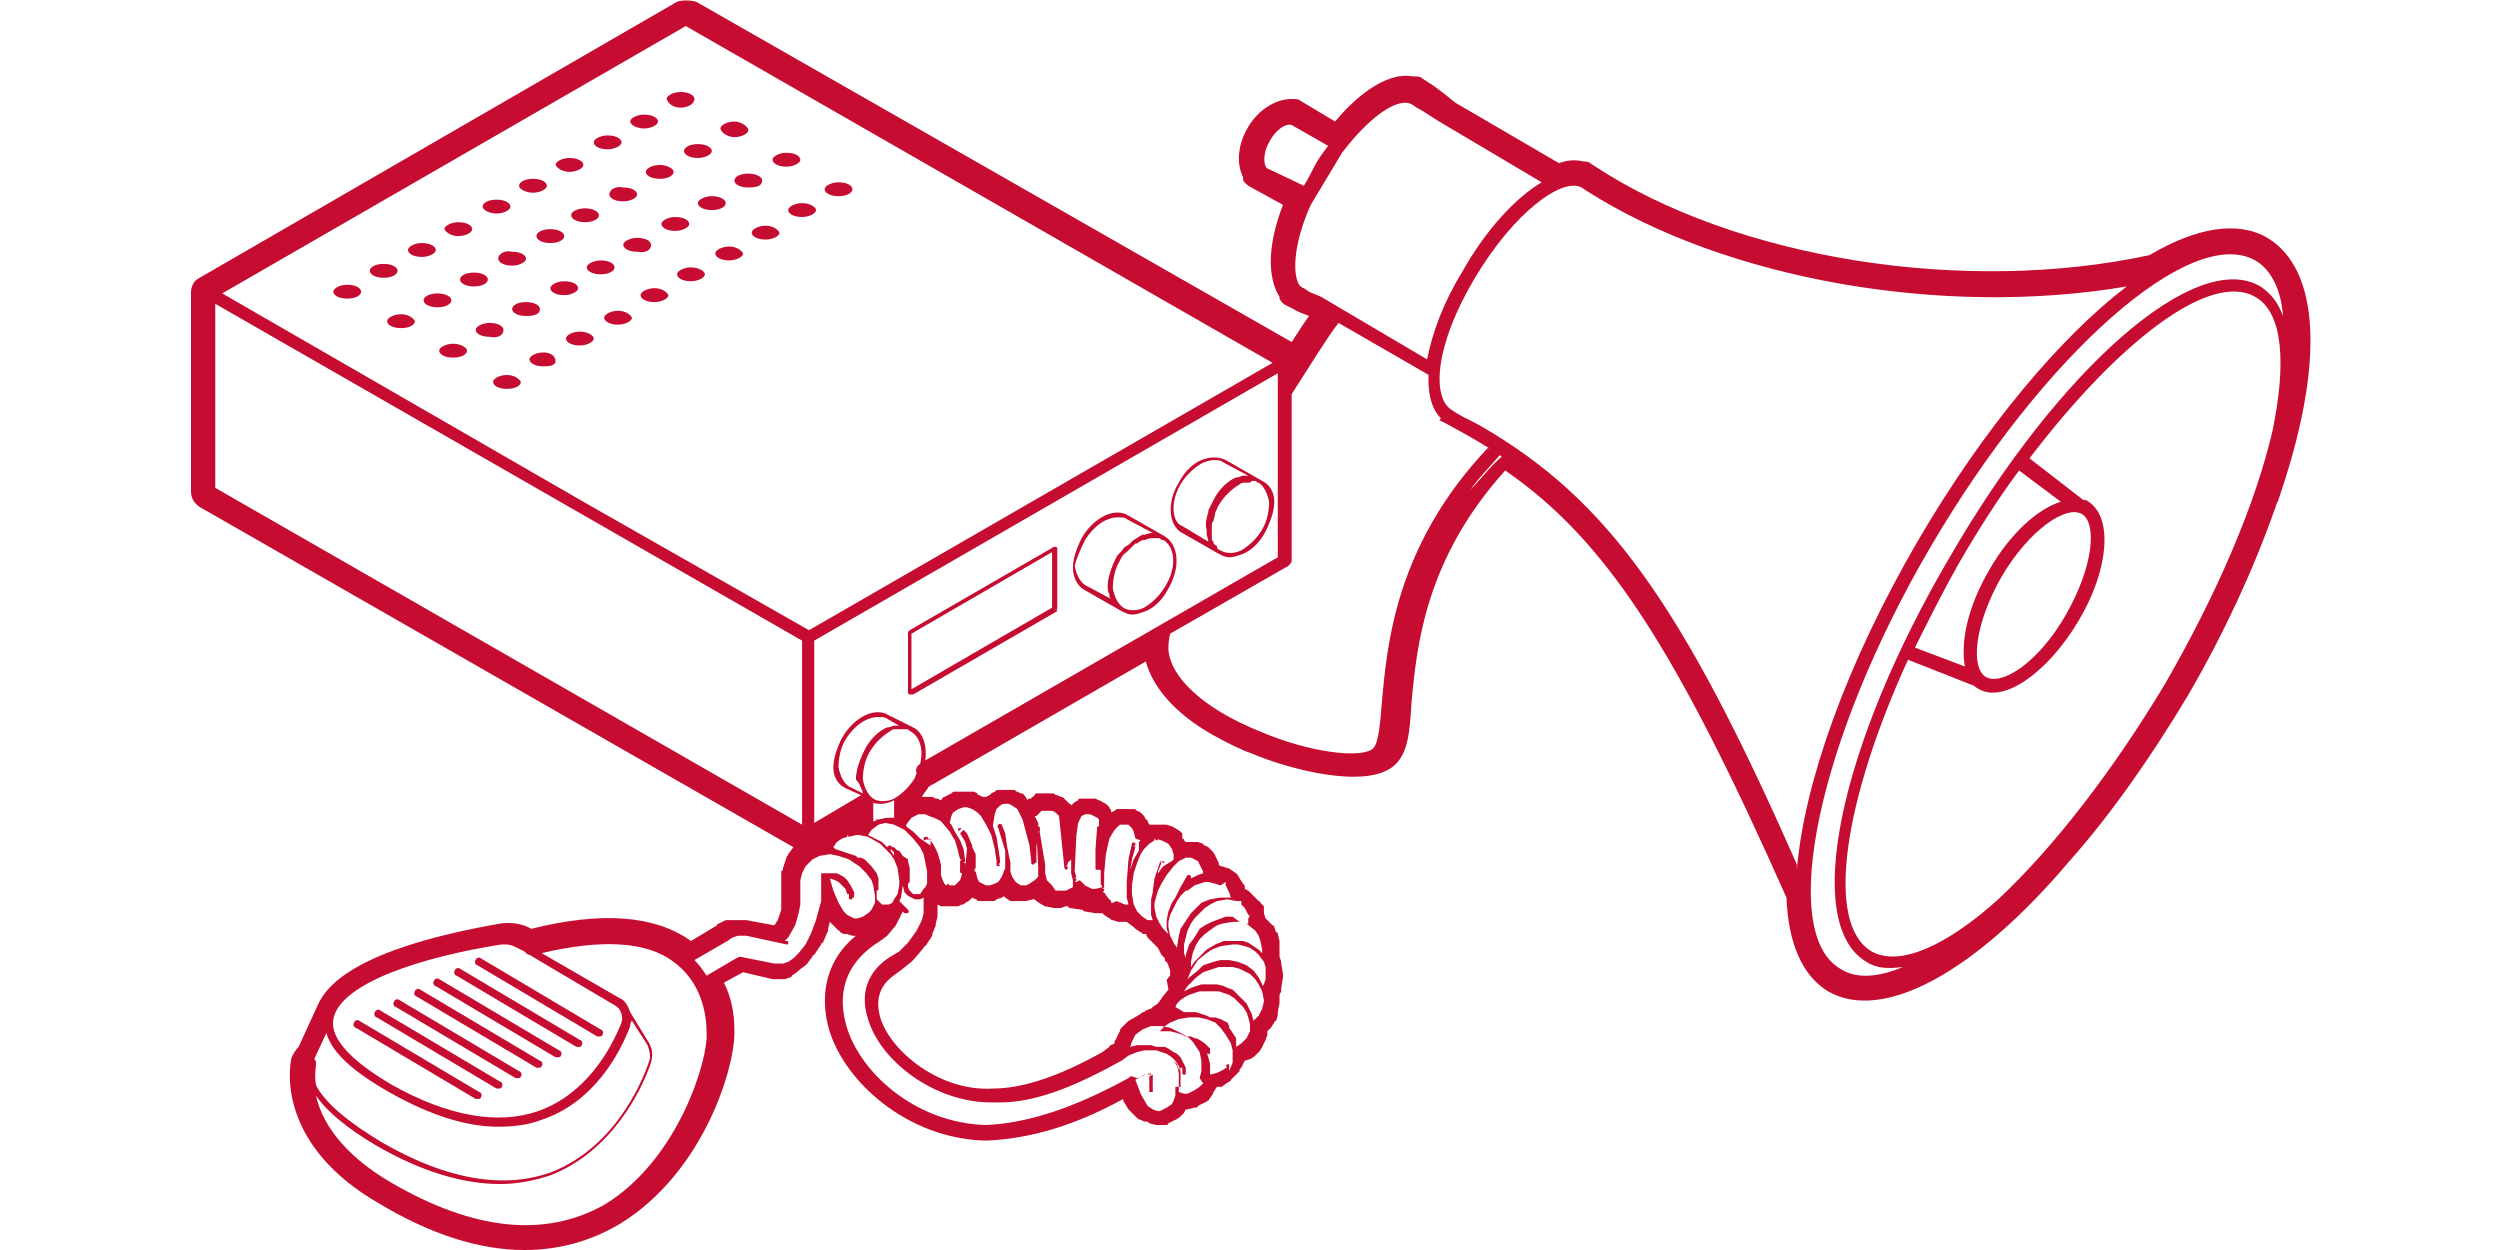 <?xml version="1.0" encoding="utf-8"?>
<!-- Generator: Adobe Illustrator 26.4.1, SVG Export Plug-In . SVG Version: 6.00 Build 0)  -->
<svg version="1.1" id="Layer_1" xmlns="http://www.w3.org/2000/svg" xmlns:xlink="http://www.w3.org/1999/xlink" x="0px" y="0px"
	 viewBox="0 0 144 72" style="enable-background:new 0 0 144 72;" xml:space="preserve">
<style type="text/css">
	.st0{fill:#C60C30;}
</style>
<g>
	<path class="st0" d="M26.1,19.8c-0.4,0-0.8,0.2-0.8,0.4s0.3,0.4,0.8,0.4s0.8-0.2,0.8-0.4S26.5,19.8,26.1,19.8z"/>
	<path class="st0" d="M43.9,10.4c0-0.2-0.3-0.4-0.8-0.4s-0.8,0.2-0.8,0.4s0.3,0.4,0.8,0.4S43.9,10.7,43.9,10.4z"/>
	<path class="st0" d="M41.8,11.7c0-0.2-0.3-0.4-0.8-0.4c-0.4,0-0.8,0.2-0.8,0.4c0,0.2,0.3,0.4,0.8,0.4
		C41.5,12.1,41.8,11.9,41.8,11.7z"/>
	<path class="st0" d="M39.7,12.9c0-0.2-0.3-0.4-0.8-0.4c-0.4,0-0.8,0.2-0.8,0.4s0.3,0.4,0.8,0.4C39.3,13.3,39.7,13.1,39.7,12.9z"/>
	<path class="st0" d="M37.5,14.1c0-0.2-0.3-0.4-0.8-0.4c-0.4,0-0.8,0.2-0.8,0.4c0,0.2,0.3,0.4,0.8,0.4
		C37.2,14.6,37.5,14.4,37.5,14.1z"/>
	<path class="st0" d="M35.4,15.4c0-0.2-0.3-0.4-0.8-0.4c-0.4,0-0.8,0.2-0.8,0.4s0.3,0.4,0.8,0.4C35.1,15.8,35.4,15.6,35.4,15.4z"/>
	<path class="st0" d="M33.3,16.6c0-0.2-0.3-0.4-0.8-0.4c-0.4,0-0.8,0.2-0.8,0.4c0,0.2,0.3,0.4,0.8,0.4C32.9,17,33.3,16.8,33.3,16.6z
		"/>
	<path class="st0" d="M31.1,17.8c0-0.2-0.3-0.4-0.8-0.4s-0.8,0.2-0.8,0.4s0.3,0.4,0.8,0.4S31.1,18.1,31.1,17.8z"/>
	<path class="st0" d="M29,19c0-0.2-0.3-0.4-0.8-0.4c-0.4,0-0.8,0.2-0.8,0.4c0,0.2,0.3,0.4,0.8,0.4C28.7,19.5,29,19.3,29,19z"/>
	<path class="st0" d="M46.1,9.2c0-0.2-0.3-0.4-0.8-0.4c-0.4,0-0.8,0.2-0.8,0.4c0,0.2,0.3,0.4,0.8,0.4C45.7,9.6,46.1,9.4,46.1,9.2z"
		/>
	<path class="st0" d="M23.1,18.1c-0.4,0-0.8,0.2-0.8,0.4c0,0.2,0.3,0.4,0.8,0.4s0.8-0.2,0.8-0.4C23.8,18.3,23.5,18.1,23.1,18.1z"/>
	<path class="st0" d="M39.4,8.7c0,0.2,0.3,0.4,0.8,0.4c0.4,0,0.8-0.2,0.8-0.4c0-0.2-0.3-0.4-0.8-0.4C39.7,8.3,39.4,8.5,39.4,8.7z"/>
	<path class="st0" d="M37.2,9.9c0,0.2,0.3,0.4,0.8,0.4s0.8-0.2,0.8-0.4S38.4,9.5,38,9.5S37.2,9.7,37.2,9.9z"/>
	<path class="st0" d="M35.1,11.2c0,0.2,0.3,0.4,0.8,0.4c0.4,0,0.8-0.2,0.8-0.4c0-0.2-0.3-0.4-0.8-0.4C35.5,10.7,35.1,10.9,35.1,11.2
		z"/>
	<ellipse class="st0" cx="33.7" cy="12.4" rx="0.8" ry="0.4"/>
	<path class="st0" d="M30.9,13.6c0,0.2,0.3,0.4,0.8,0.4s0.8-0.2,0.8-0.4c0-0.2-0.3-0.4-0.8-0.4S30.9,13.4,30.9,13.6z"/>
	<path class="st0" d="M28.7,14.9c0,0.2,0.3,0.4,0.8,0.4c0.4,0,0.8-0.2,0.8-0.4s-0.3-0.4-0.8-0.4C29.1,14.4,28.7,14.6,28.7,14.9z"/>
	<path class="st0" d="M28.1,16.1c0-0.2-0.3-0.4-0.8-0.4s-0.8,0.2-0.8,0.4c0,0.2,0.3,0.4,0.8,0.4S28.1,16.3,28.1,16.1z"/>
	<ellipse class="st0" cx="25.2" cy="17.3" rx="0.8" ry="0.4"/>
	<path class="st0" d="M42.3,7.9c0.4,0,0.8-0.2,0.8-0.4S42.7,7,42.3,7c-0.4,0-0.8,0.2-0.8,0.4S41.9,7.9,42.3,7.9z"/>
	<path class="st0" d="M29.2,21.6c-0.4,0-0.8,0.2-0.8,0.4c0,0.2,0.3,0.4,0.8,0.4s0.8-0.2,0.8-0.4C29.9,21.8,29.6,21.6,29.2,21.6z"/>
	<path class="st0" d="M46.2,11.7c-0.4,0-0.8,0.2-0.8,0.4c0,0.2,0.3,0.4,0.8,0.4c0.4,0,0.8-0.2,0.8-0.4C47,11.9,46.6,11.7,46.2,11.7z
		"/>
	<path class="st0" d="M44.1,13c-0.4,0-0.8,0.2-0.8,0.4c0,0.2,0.3,0.4,0.8,0.4c0.4,0,0.8-0.2,0.8-0.4C44.8,13.2,44.5,13,44.1,13z"/>
	<path class="st0" d="M42,14.2c-0.4,0-0.8,0.2-0.8,0.4c0,0.2,0.3,0.4,0.8,0.4c0.4,0,0.8-0.2,0.8-0.4C42.7,14.4,42.4,14.2,42,14.2z"
		/>
	<path class="st0" d="M39.8,15.4c-0.4,0-0.8,0.2-0.8,0.4c0,0.2,0.3,0.4,0.8,0.4c0.4,0,0.8-0.2,0.8-0.4
		C40.6,15.6,40.2,15.4,39.8,15.4z"/>
	<path class="st0" d="M37.7,16.6c-0.4,0-0.8,0.2-0.8,0.4c0,0.2,0.3,0.4,0.8,0.4c0.4,0,0.8-0.2,0.8-0.4
		C38.4,16.8,38.1,16.6,37.7,16.6z"/>
	<path class="st0" d="M35.6,17.9c-0.4,0-0.8,0.2-0.8,0.4c0,0.2,0.3,0.4,0.8,0.4c0.4,0,0.8-0.2,0.8-0.4C36.3,18.1,36,17.9,35.6,17.9z
		"/>
	<path class="st0" d="M33.4,19.1c-0.4,0-0.8,0.2-0.8,0.4c0,0.2,0.3,0.4,0.8,0.4c0.4,0,0.8-0.2,0.8-0.4
		C34.2,19.3,33.8,19.1,33.4,19.1z"/>
	<path class="st0" d="M31.3,20.3c-0.4,0-0.8,0.2-0.8,0.4c0,0.2,0.3,0.4,0.8,0.4S32,21,32,20.8C32,20.5,31.7,20.3,31.3,20.3z"/>
	<path class="st0" d="M48.3,10.5c-0.4,0-0.8,0.2-0.8,0.4c0,0.2,0.3,0.4,0.8,0.4s0.8-0.2,0.8-0.4C49.1,10.7,48.8,10.5,48.3,10.5z"/>
	<path class="st0" d="M20,16.4c-0.4,0-0.8,0.2-0.8,0.4c0,0.2,0.3,0.4,0.8,0.4s0.8-0.2,0.8-0.4C20.8,16.6,20.5,16.4,20,16.4z"/>
	<path class="st0" d="M37.1,7.4c0.4,0,0.8-0.2,0.8-0.4c0-0.2-0.3-0.4-0.8-0.4c-0.4,0-0.8,0.2-0.8,0.4C36.3,7.2,36.7,7.4,37.1,7.4z"
		/>
	<path class="st0" d="M35,8.6c0.4,0,0.8-0.2,0.8-0.4c0-0.2-0.3-0.4-0.8-0.4c-0.4,0-0.8,0.2-0.8,0.4C34.2,8.4,34.5,8.6,35,8.6z"/>
	<path class="st0" d="M32.8,9.9c0.4,0,0.8-0.2,0.8-0.4c0-0.2-0.3-0.4-0.8-0.4c-0.4,0-0.8,0.2-0.8,0.4C32.1,9.7,32.4,9.9,32.8,9.9z"
		/>
	<path class="st0" d="M30.7,11.1c0.4,0,0.8-0.2,0.8-0.4c0-0.2-0.3-0.4-0.8-0.4s-0.8,0.2-0.8,0.4C29.9,10.9,30.3,11.1,30.7,11.1z"/>
	<path class="st0" d="M28.6,12.3c0.4,0,0.8-0.2,0.8-0.4c0-0.2-0.3-0.4-0.8-0.4s-0.8,0.2-0.8,0.4C27.8,12.1,28.2,12.3,28.6,12.3z"/>
	<path class="st0" d="M26.4,13.6c0.4,0,0.8-0.2,0.8-0.4c0-0.2-0.3-0.4-0.8-0.4c-0.4,0-0.8,0.2-0.8,0.4C25.7,13.4,26,13.6,26.4,13.6z
		"/>
	<path class="st0" d="M25.1,14.4c0-0.2-0.3-0.4-0.8-0.4c-0.4,0-0.8,0.2-0.8,0.4c0,0.2,0.3,0.4,0.8,0.4
		C24.7,14.8,25.1,14.6,25.1,14.4z"/>
	<path class="st0" d="M22.9,15.6c0-0.2-0.3-0.4-0.8-0.4s-0.8,0.2-0.8,0.4c0,0.2,0.3,0.4,0.8,0.4S22.9,15.8,22.9,15.6z"/>
	<path class="st0" d="M39.2,6.2C39.6,6.2,40,6,40,5.7c0-0.2-0.3-0.4-0.8-0.4c-0.4,0-0.8,0.2-0.8,0.4C38.5,6,38.8,6.2,39.2,6.2z"/>
	<path class="st0" d="M68.1,30.7l2.1,1.2c0,0,0,0,0,0c0,0,0,0,0,0l0,0c0,0,0,0,0,0c0.2,0.1,0.4,0.2,0.6,0.2c0.3,0,0.5-0.1,0.8-0.2
		c0.5-0.2,1-0.7,1.3-1.3c0.3-0.6,0.5-1.2,0.5-1.7c0-0.6-0.3-1-0.7-1.2c0,0,0,0,0,0l-2.1-1.2c-0.4-0.2-0.9-0.2-1.4,0
		c-0.5,0.2-1,0.7-1.3,1.3C67.2,28.9,67.3,30.3,68.1,30.7z M72.2,27.7c0,0,0.1,0,0.1,0c0,0,0.1,0,0.1,0.1c0,0,0.1,0,0.1,0
		c0.3,0.2,0.5,0.6,0.6,1.1c0,0.5-0.1,1.1-0.4,1.6s-0.7,0.9-1.2,1.2c-0.4,0.2-0.9,0.2-1.2,0c-0.1,0-0.2-0.1-0.2-0.2
		c0,0,0-0.1-0.1-0.1c0,0-0.1-0.1-0.1-0.1c0-0.1,0-0.1-0.1-0.2c0,0,0-0.1,0-0.1c0-0.1,0-0.2,0-0.3c0,0,0,0,0,0c0-0.1,0-0.2,0-0.4
		c0,0,0,0,0,0c0-0.1,0-0.2,0.1-0.3c0-0.1,0.1-0.3,0.1-0.5c0,0,0,0,0,0c0.1-0.1,0.1-0.3,0.2-0.4c0.3-0.5,0.7-0.9,1.2-1.2
		c0.1-0.1,0.2-0.1,0.3-0.1c0,0,0,0,0.1,0c0.1,0,0.2,0,0.2,0C72.1,27.7,72.1,27.7,72.2,27.7z M68,27.9c0.3-0.5,0.7-0.9,1.2-1.2
		c0.2-0.1,0.5-0.2,0.7-0.2c0.2,0,0.4,0,0.5,0.1l1.5,0.8c-0.1,0-0.1,0-0.2,0c0,0-0.1,0-0.1,0c-0.1,0-0.2,0.1-0.4,0.1
		c-0.5,0.2-1,0.7-1.3,1.3c-0.1,0.2-0.2,0.4-0.3,0.6c0,0,0,0.1,0,0.1c-0.1,0.3-0.2,0.7-0.1,1c0,0,0,0.1,0,0.1c0,0,0,0.1,0,0.1
		c0,0.2,0.1,0.3,0.1,0.5c0,0,0,0,0,0l-1.5-0.9C67.5,30.1,67.4,28.9,68,27.9z"/>
	<path class="st0" d="M62.5,34l2.1,1.2c0,0,0,0,0,0c0,0,0,0,0,0l0,0c0,0,0,0,0,0c0.2,0.1,0.4,0.2,0.6,0.2c0.3,0,0.5-0.1,0.8-0.2
		c0.5-0.2,1-0.7,1.3-1.3c0.7-1.2,0.6-2.5-0.2-3c0,0,0,0,0,0L65,29.7c-0.8-0.5-2,0.1-2.7,1.3c-0.3,0.6-0.5,1.2-0.5,1.7
		C61.8,33.3,62.1,33.8,62.5,34z M66.6,31c0,0,0.1,0,0.1,0c0.1,0,0.1,0,0.2,0.1c0,0,0.1,0,0.1,0c0.7,0.4,0.8,1.6,0.1,2.7
		c-0.3,0.5-0.7,0.9-1.2,1.2c-0.4,0.2-0.9,0.2-1.2,0c-0.3-0.2-0.5-0.6-0.6-1.1c0-0.5,0.1-1.1,0.4-1.6c0.1-0.2,0.2-0.4,0.4-0.5
		c0,0,0.1-0.1,0.1-0.1c0.1-0.1,0.3-0.3,0.4-0.4c0,0,0,0,0.1,0c0.1-0.1,0.3-0.2,0.4-0.2c0,0,0.1,0,0.1,0c0.1-0.1,0.3-0.1,0.4-0.1
		C66.5,31,66.5,31,66.6,31z M62.5,31.1c0.5-0.8,1.2-1.3,1.9-1.3c0.2,0,0.4,0,0.5,0.1l1.5,0.8c0,0,0,0-0.1,0c-0.1,0-0.3,0.1-0.4,0.1
		c0,0-0.1,0-0.1,0c-0.2,0.1-0.3,0.2-0.5,0.3c0,0,0,0-0.1,0.1c-0.1,0.1-0.2,0.2-0.4,0.3c0,0-0.1,0.1-0.1,0.1
		c-0.1,0.2-0.3,0.3-0.4,0.5c-0.3,0.6-0.5,1.2-0.5,1.7c0,0.1,0,0.3,0.1,0.4c0,0,0,0.1,0,0.1c0,0.1,0,0.1,0.1,0.2l-1.5-0.8
		c-0.3-0.2-0.5-0.6-0.6-1.1C62,32.2,62.2,31.7,62.5,31.1z"/>
	<path class="st0" d="M55.4,47.7L55.4,47.7c-0.1,0-0.1,0-0.2,0c0,0.1,0,0.1,0,0.2l0.1-0.1L55.4,47.7C55.5,47.7,55.5,47.7,55.4,47.7z
		"/>
	<path class="st0" d="M60.9,35.1v-3.5c0,0,0-0.1-0.1-0.1c0,0-0.1,0-0.1,0l-8.3,4.8c0,0-0.1,0.1-0.1,0.1v3.5c0,0,0,0.1,0.1,0.1
		c0,0,0,0,0.1,0s0,0,0.1,0l8.3-4.8C60.8,35.1,60.9,35.1,60.9,35.1z M60.6,35l-8.1,4.7v-3.2l8.1-4.7V35z"/>
	<path class="st0" d="M27.4,63.3c0,0,0.1,0,0.1,0c0.1,0,0.2,0,0.2-0.1c0.1-0.1,0-0.3-0.1-0.3l-6.9-4.1c-0.1-0.1-0.3,0-0.3,0.1
		c-0.1,0.1,0,0.3,0.1,0.3L27.4,63.3z"/>
	<path class="st0" d="M34.4,59.7c0,0,0.1,0,0.1,0c0.1,0,0.2,0,0.2-0.1c0.1-0.1,0-0.3-0.1-0.3l-6.9-4.1c-0.1-0.1-0.3,0-0.3,0.1
		c-0.1,0.1,0,0.3,0.1,0.3L34.4,59.7z"/>
	<path class="st0" d="M33.2,60.3c0,0,0.1,0,0.1,0c0.1,0,0.2,0,0.2-0.1c0.1-0.1,0-0.3-0.1-0.3l-6.9-4.1c-0.1-0.1-0.3,0-0.3,0.1
		c-0.1,0.1,0,0.3,0.1,0.3L33.2,60.3z"/>
	<path class="st0" d="M32,60.9c0,0,0.1,0,0.1,0c0.1,0,0.2,0,0.2-0.1c0.1-0.1,0-0.3-0.1-0.3l-6.9-4.1c-0.1-0.1-0.3,0-0.3,0.1
		c-0.1,0.1,0,0.3,0.1,0.3L32,60.9z"/>
	<path class="st0" d="M30.9,61.5c0,0,0.1,0,0.1,0c0.1,0,0.2,0,0.2-0.1c0.1-0.1,0-0.3-0.1-0.3L24.2,57c-0.1-0.1-0.3,0-0.3,0.1
		c-0.1,0.1,0,0.3,0.1,0.3L30.9,61.5z"/>
	<path class="st0" d="M29.7,62.1c0,0,0.1,0,0.1,0c0.1,0,0.2,0,0.2-0.1c0.1-0.1,0-0.3-0.1-0.3L23,57.6c-0.1-0.1-0.3,0-0.3,0.1
		c-0.1,0.1,0,0.3,0.1,0.3L29.7,62.1z"/>
	<path class="st0" d="M28.6,62.7c0,0,0.1,0,0.1,0c0.1,0,0.2,0,0.2-0.1c0.1-0.1,0-0.3-0.1-0.3l-6.9-4.1c-0.1-0.1-0.3,0-0.3,0.1
		c-0.1,0.1,0,0.3,0.1,0.3L28.6,62.7z"/>
	<path class="st0" d="M130.6,13.7c-1.7-1-4.1-0.6-6.8,1C113.1,17,100,14.9,91.9,9.6l-0.3-0.2c-0.1-0.1-0.3-0.1-0.4-0.1
		c-0.4-0.1-0.9-0.1-1.4,0.1l-6-3.5c-0.6-0.5-1.1-0.9-1.6-1.2l-0.3-0.2c-0.1-0.1-0.3-0.1-0.5-0.1c-1.7-0.3-3.5,1.4-4.5,2.6l-2-1.2
		c-0.1-0.1-0.3-0.1-0.5-0.1c-0.9,0-1.9,0.6-2.5,1.6c-0.6,1-0.7,2.1-0.3,2.9c0,0,0,0.1,0,0.1c0,0.2,0.2,0.3,0.3,0.4l2,1.1
		c-0.9,2.3-0.9,4.2-0.2,5.3c0,0,0,0.1,0,0.1c0.1,0.2,0.2,0.3,0.4,0.4l0.4,0.2c0.3,0.2,0.7,0.3,0.9,0.4c-0.3,0.4-0.6,0.9-1,1.5
		L40.1,0.1C39.7,0,39.3,0,39,0.1L11.5,16c-0.2,0.1-0.3,0.2-0.4,0.4c-0.1,0.2-0.1,0.4-0.1,0.5v11.4c0,0.4,0.2,0.7,0.5,0.9l34.2,19.6
		c0,0,0,0,0,0l-0.3,0.4c0,0.1-0.1,0.1-0.1,0.2L45.1,50c0,0.1,0,0.1-0.1,0.2L45,50.7c0,0,0,0.1,0,0.1c0,0,0,0,0,0v1.3l0,0.3L44.8,53
		l-0.2,0.3l-1.6-0.3l-0.3,0c0,0-0.1,0-0.1,0l-0.2,0c0,0-0.1,0-0.1,0L41.9,53c0,0-0.1,0-0.1,0l-0.4,0.2c0,0-0.1,0-0.1,0.1l-1.5,0.9
		c0,0,0,0,0,0c-2.1-1.5-5.2-1.7-9.2-0.7c-0.5-0.3-1.2-0.4-1.8-0.3c-3.4,0.6-9.3,1.9-10.5,4.7c0,0,0,0,0,0l-1.1,2.4
		c-0.2,0.2-0.3,0.4-0.4,0.6c-0.2,0.8-0.7,5.1,5,8.4c3,1.8,5.8,2.7,8.4,2.7c2,0,3.8-0.5,5.5-1.5c4.9-3,6.7-9.2,6.6-11.2
		c0-1-0.2-1.9-0.6-2.7l1.1-0.6l1.7,0.4c0,0,0.1,0,0.1,0l0.2,0c0,0,0.1,0,0.1,0l0.2,0c0,0,0.1,0,0.1,0l0.3-0.1c0,0,0.1,0,0.1-0.1
		l0.3-0.2c0,0,0.1-0.1,0.1-0.1l0.4-0.3c0,0,0.1-0.1,0.1-0.1l0.3-0.4c0,0,0-0.1,0.1-0.1l0.4-0.6c0,0,0-0.1,0.1-0.1l0.3-0.7
		c0,0,0-0.1,0-0.1l0.1-0.4c0,0,0,0,0,0l0.2,0.2c0,0,0.1,0.1,0.1,0.1l0.2,0.2c0,0,0.1,0,0.1,0.1l0.2,0.1c0,0,0.1,0,0.2,0l0.3,0.1
		c0,0,0.1,0,0.2,0c-1.6,1.3-2.1,3.2-1.6,5.2c0.8,3.1,4.5,6.5,9.1,6.6c2.4-0.1,5-0.8,7.9-2.4l0,0c0,0,0,0.1,0,0.1l0.3,0.5
		c0,0,0.1,0.1,0.1,0.1l0.4,0.4c0,0,0.1,0.1,0.2,0.1l0.2,0.1l0,0c0,0,0,0,0.1,0c0.1,0,0.1,0,0.2,0.1l0.4,0.1c0.1,0,0.1,0,0.2,0l0.3,0
		c0.1,0,0.2,0,0.2-0.1l0.4-0.2c0.1,0,0.1-0.1,0.2-0.1l0.2-0.2c0,0,0.1-0.1,0.1-0.1l0.1-0.2c0,0,0,0,0,0c0,0,0.1,0,0.1,0l0.4-0.1
		c0.1,0,0.2,0,0.2-0.1l0.4-0.2c0.1,0,0.1-0.1,0.2-0.1l0.2-0.3c0,0,0.1-0.1,0.1-0.2l0.2-0.3c0,0,0,0,0,0l0.2,0c0.1,0,0.1,0,0.2-0.1
		l0.3-0.2c0.1,0,0.1-0.1,0.1-0.1l0.3-0.3c0,0,0.1-0.1,0.1-0.1l0.1-0.1l0,0c0,0,0-0.1,0-0.1v0c0,0,0,0,0,0c0,0,0.1-0.1,0.1-0.1
		l0.2-0.4c0,0,0,0,0,0L72,61c0.1,0,0.1-0.1,0.2-0.1l0.4-0.4c0-0.1,0.1-0.1,0.1-0.2l0.2-0.4c0-0.1,0.1-0.2,0.1-0.3l0-0.2l0.1-0.1
		c0,0,0.1-0.1,0.1-0.1l0.2-0.3c0,0,0-0.1,0.1-0.1l0.1-0.3c0,0,0-0.1,0-0.2l0.1-0.5c0,0,0-0.1,0-0.1c0,0,0,0,0-0.1l0-0.3l0.1-0.2
		c0,0,0-0.1,0-0.1l0,0c0,0,0-0.1,0-0.1l0.1-0.6c0,0,0-0.1,0-0.1c0,0,0,0,0,0c0,0,0,0,0-0.1l-0.1-0.6c0,0,0-0.1,0-0.1l-0.1-0.3
		c0,0,0,0,0-0.1l0-0.2c0,0,0-0.1,0-0.1c0,0,0-0.1,0-0.1l0-0.3c0,0,0-0.1,0-0.1l-0.1-0.4c0-0.1,0-0.1-0.1-0.1l-0.1-0.3
		c0,0,0-0.1-0.1-0.1L73,53c0,0-0.1-0.1-0.1-0.1l-0.1-0.3c0-0.1,0-0.1,0-0.2l0,0c0,0,0,0,0-0.1c0,0,0,0,0,0c0,0,0-0.1,0-0.1L72.6,52
		c0-0.1-0.1-0.1-0.1-0.1l-0.4-0.4c0,0-0.1-0.1-0.1-0.1c0,0-0.1-0.1-0.1-0.1l0,0l-0.2-0.1l0-0.1c0-0.1,0-0.1-0.1-0.2l-0.2-0.3
		c0-0.1-0.1-0.1-0.1-0.2l0,0c0,0,0,0,0,0c0,0-0.1-0.1-0.1-0.1l-0.3-0.2c0,0-0.1-0.1-0.2-0.1l-0.3-0.1c-0.1,0-0.1,0-0.2-0.1l0,0
		c0,0,0,0,0-0.1l-0.2-0.4c0-0.1-0.1-0.1-0.1-0.2l-0.2-0.2c0,0-0.1-0.1-0.1-0.1l-0.2-0.1c0,0-0.1,0-0.1-0.1L69,48.5
		c-0.1,0-0.1,0-0.2,0l-0.3,0c-0.1,0-0.1,0-0.2,0l-0.1-0.1c0,0,0-0.1-0.1-0.1L68.1,48c0,0-0.1-0.1-0.1-0.1l-0.3-0.2
		c-0.1,0-0.1-0.1-0.2-0.1l-0.3-0.1c-0.1,0-0.1,0-0.2,0c0,0-0.1,0-0.2,0c0,0-0.1,0-0.1,0c0,0-0.1,0-0.2,0c0,0,0,0-0.1,0c0,0,0,0,0,0
		c0,0,0,0-0.1,0l-0.1,0l-0.1-0.2c0-0.1-0.1-0.1-0.1-0.1L65.9,47c0,0-0.1-0.1-0.1-0.1c0,0-0.1-0.1-0.1-0.1l-0.2-0.1
		c0,0-0.1,0-0.1-0.1l-0.2,0c0,0-0.1,0-0.1,0l-0.2,0c0,0-0.2,0-0.2,0c0,0-0.1,0-0.1,0l-0.2,0c-0.1,0-0.1,0-0.2,0.1L64,46.8l0-0.1
		c0-0.1-0.1-0.1-0.1-0.2l-0.1-0.1c0,0-0.1-0.1-0.1-0.1l-0.2-0.1c0,0-0.1-0.1-0.2-0.1L63.1,46c-0.1,0-0.1,0-0.2,0l-0.2,0
		c0,0-0.1,0-0.1,0l-0.1,0c0,0-0.1,0-0.1,0l-0.2,0c0,0-0.1,0-0.1,0.1l-0.2,0.1c0,0-0.1,0.1-0.1,0.1l-0.1,0.1c0-0.1-0.1-0.1-0.1-0.1
		l-0.3-0.3c-0.1-0.1-0.1-0.1-0.2-0.1l-0.2-0.1c-0.1,0-0.1,0-0.2-0.1l-0.3,0c-0.1,0-0.1,0-0.2,0l-0.1,0c0,0-0.1,0-0.1,0l-0.1,0
		c0,0-0.1,0-0.1,0l-0.1,0c0,0-0.1,0-0.1,0.1l-0.1,0.1c0,0-0.1,0-0.1,0.1L59.3,46c0,0-0.1,0-0.1,0.1L59,45.8
		c-0.1-0.1-0.1-0.1-0.2-0.1l-0.2-0.1c-0.1,0-0.1-0.1-0.2-0.1L58,45.5c-0.1,0-0.2,0-0.2,0c0,0-0.1,0-0.1,0l-0.2,0
		c-0.1,0-0.1,0-0.2,0.1l-0.2,0.1c0,0-0.1,0.1-0.1,0.1l-0.2,0.1c0,0,0,0-0.1,0c0,0,0,0-0.1,0l-0.2-0.1c0,0-0.1,0-0.1-0.1l-0.2-0.1
		c0,0-0.1,0-0.2,0l-0.2,0c0,0-0.1,0-0.1,0l-0.1,0c0,0-0.1,0-0.1,0L55,45.6c-0.1,0-0.1,0-0.2,0.1l-0.4,0.2c-0.1,0-0.1,0.1-0.2,0.2
		l0,0l-0.2-0.1C54,46,53.9,46,53.9,46l-0.2-0.1c0,0-0.1,0-0.1,0l-0.2,0c0,0-0.1,0-0.1,0l-0.2,0c0.1-0.2,0.3-0.4,0.4-0.6
		c0.1,0,0.1-0.1,0.2-0.1l12.3-7.1c0.4,1.5,1.7,3,3.8,4.2c0.9,0.5,1.7,0.9,2.3,1.1c2.1,0.9,6.6,2.1,8.2,0.7c0.8-0.7,0.9-1.9,1-3.6
		c0.3-3.3,0.8-8.3,5.4-13.4c5.8,4,9.8,10.2,16.2,24.6c0.1,2.6,0.9,4.5,2.4,5.4c3.1,1.8,8.4-1,13.9-7.5c2.4-2.7,4.7-6,6.8-9.5
		c2.1-3.6,3.8-7.3,5-10.7c0.1-0.2,0.1-0.4,0.2-0.5l0.2-0.6C133.9,20.8,133.6,15.5,130.6,13.7z M85.4,24.6c-0.5-0.3-1-0.5-1.5-0.8
		l-0.3-0.2c-1.1-0.7-1-3.6,1.3-7.5c2.3-3.9,5.1-5.9,6.2-5.3l0.2-0.3l-0.2,0.3l0.3,0.2l0,0c8,5.1,20.5,7.3,31.1,5.5
		c-3.8,2.9-8.2,8.1-12,14.6c-4.2,7.2-6.6,14.1-7,19c0-0.1,0-0.2,0-0.3C96.9,34.8,92.6,28.8,85.4,24.6z M76.1,17.1
		c-0.2-0.1-0.5-0.2-0.7-0.3l-0.3-0.2c-0.1,0-0.1-0.1-0.2-0.1c-0.5-0.6-0.4-2.5,0.6-4.7l1.8-3c1.6-2.1,3.2-3.2,4-2.8l0.3,0.2l0,0
		C82,6.4,82.4,6.7,82.9,7l5.9,3.5c-1.5,0.9-3.2,2.7-4.6,5.2c-1.1,1.8-1.7,3.5-2,5c0,0,0,0,0,0L76.1,17.1z M74.4,7.2l0.2-0.3
		L74.4,7.2l2.1,1.2c-0.3,0.4-0.6,0.8-0.8,1.2c-0.2,0.4-0.4,0.8-0.6,1.1L73,9.7l0,0c-0.2-0.1-0.3-0.8,0.1-1.5
		C73.5,7.4,74.1,7.1,74.4,7.2z M111.2,31.5c6.5-11.1,15-18.6,18.7-16.5c0.9,0.5,1.5,1.7,1.6,3.2c-0.3-0.8-0.7-1.3-1.3-1.7
		c-3.7-2.2-11.6,4.7-17.9,15.6c-6.4,10.9-8.5,21.1-4.8,23.3c0.6,0.4,1.3,0.4,2.1,0.3c-1.4,0.6-2.7,0.7-3.6,0.1
		C102.4,53.7,104.7,42.6,111.2,31.5z M119.9,29.6c0.9,0.5,0.7,3-0.9,5.8c-1.6,2.8-3.7,4.1-4.6,3.6c-0.9-0.5-0.7-3,0.9-5.8
		C116.9,30.5,119,29.1,119.9,29.6z M114.6,32.8c-1.3,2.2-1.7,4.3-1.4,5.7c0,0,0-0.1,0-0.1l-2.9-1.1c0.8-1.6,1.6-3.2,2.5-4.8
		c1.1-1.9,2.3-3.8,3.5-5.4l2.4,1.8C117.4,29.3,115.8,30.7,114.6,32.8z M115.1,51.8c-3,2.7-5.7,3.9-7.3,3c-2.7-1.6-1.6-8.7,2.1-16.8
		l3.8,1.5c0,0-0.1-0.1-0.1-0.1c0.1,0.1,0.2,0.2,0.4,0.3c1.4,0.8,3.9-0.9,5.7-3.9c1.8-3,2-6,0.6-6.9c-0.1-0.1-0.2-0.1-0.3-0.1h0
		l-3.1-2.4c5.1-6.7,10.4-10.8,13-9.3c1.6,0.9,1.8,3.8,1,7.7c-1,4.3-3.2,9.4-6.2,14.6C121.7,44.4,118.3,48.8,115.1,51.8z M52.6,41.9
		C52.6,41.9,52.6,41.9,52.6,41.9l-1.4-0.7c-0.8-0.5-2,0.1-2.7,1.3c-0.3,0.6-0.5,1.2-0.5,1.7c0,0.6,0.3,1,0.7,1.2l0.9,0.4l-2.7,1.6
		V36.9l26.7-15.4v10.6L53.3,43.8C53.4,43,53.2,42.2,52.6,41.9z M54.2,47.3l0.5,0.6l0.3,0.5l0.1,0.3l0.1,0.4l0.1,0.4l0.1,0l-0.1,0.1
		c0,0,0,0,0,0l0,0.2c0,0,0,0,0,0l0,0.4c0,0,0,0,0,0l0.1,0l0.1,0l0,0l-0.1,0l-0.1,0c0,0,0,0,0,0c0,0,0,0,0,0c0,0.1,0.1,0.1,0.1,0.1
		c0,0,0,0,0,0l0,0c0,0,0,0,0,0l0,0.1l-0.1,0.3l-0.2,0.2l-0.1,0.1l-0.2,0l-0.1,0l-0.1-0.1L54.5,51l-0.1-0.1l-0.1-0.2l-0.1-0.3
		c0,0,0,0,0,0l-0.1,0l0.1,0c0,0,0,0,0,0l0-0.4c0,0,0,0,0,0c0,0,0,0,0,0l0-0.2L54,49.1l-0.2-0.4l-0.2-0.3l-0.2-0.2c0,0,0,0,0,0l0,0
		c0,0,0,0,0,0c0,0,0,0,0,0l0,0c0,0,0,0,0,0c0,0,0,0,0,0c0,0,0,0,0,0c-0.1,0-0.2,0-0.2,0.1c0,0.1,0,0.1,0.1,0.1l0.1-0.1l0,0.1
		l0.1-0.1l0,0.1l0,0l0.1-0.1l0,0.1l0,0l0,0.3l0,0L53,48.3l-0.4-0.4c0,0,0,0,0,0l-0.4-0.3l0,0l0-0.1l0.3-0.4l0.2-0.1l0.2-0.1l0.2,0
		l0.2,0l0.2,0.1l0.3,0.1L54.2,47.3z M54.8,47l0.1-0.2l0.3-0.2l0.3-0.1l0.2,0l0.3,0.1l0.3,0.2l0.2,0.2l0.3,0.5l0.3,0.6l0.2,0.8
		l0.1,0.7c0,0,0,0,0,0l0,0.2c0,0,0,0,0,0c0,0,0,0,0,0c0,0,0,0,0,0l0.1,0l-0.1,0l0,0c0,0.1,0.1,0.1,0.1,0.1c0,0,0,0,0,0
		c0.1,0,0.1-0.1,0.1-0.1c0,0,0,0,0,0l-0.1,0l0.1-0.1l-0.1,0l0.1,0l0-0.2c0,0,0,0,0,0l-0.2-1.3l-0.2-0.6l0-0.1l0.1-0.6l0.1-0.3
		l0.2-0.2l0.2-0.1l0.2,0l0.1,0l0.2,0.1l0.3,0.2l0.3,0.6l0.4,1.5l0.1,0.9c0,0,0,0,0,0l0,0.1l0.1,0l-0.1,0c0,0,0,0,0,0c0,0,0,0,0,0
		c0,0,0,0,0,0c0,0.1,0.1,0.1,0.1,0.1h0c0.1,0,0.1-0.1,0.1-0.1c0,0,0,0,0,0c0,0,0,0,0,0l0,0l0,0c0,0,0,0,0,0l0.1,0l0-0.1c0,0,0,0,0,0
		l0-0.5l0-0.2l0,0l0-0.1l0.1-0.9c0,0,0,0,0,0l0-0.1l0,0.1c0,0,0,0,0,0l0.1,0L59.7,48l0.1,1.9c0,0,0,0,0,0c0,0,0,0,0,0l0,0.3
		c0,0,0,0,0,0l0,0.1c0,0,0,0.1,0,0.1l0,0.1l-0.2,0.2l-0.3,0.2L59.1,51l-0.3,0l0,0.1l0-0.1l-0.3-0.2l-0.2-0.3l-0.1-0.3c0,0,0,0,0,0
		l0-0.1l0,0l0,0c0,0,0,0,0,0l0,0l0-0.4c0,0,0,0,0,0c0,0,0,0,0,0L58,48.7L57.9,48l-0.2-0.5c0,0,0,0,0,0c0,0,0,0,0,0l0,0
		c0,0-0.1-0.1-0.2,0c0,0-0.1,0.1,0,0.2l0.1-0.1l-0.1,0.1l0.4,1.3l0,0.6c0,0,0,0,0,0c0,0,0,0,0,0l0,0.4l-0.2,0.5l-0.2,0.3l-0.2,0.1
		L57,51l-0.2,0l-0.2-0.1l-0.2-0.1l-0.1-0.2l-0.1-0.4l-0.1,0l0.1-0.1l-0.1,0l0.1-0.1l0-0.4c0,0,0,0,0,0c0,0,0,0,0,0l0-0.4
		c0,0,0,0,0,0L56,48.8l0,0c0,0,0,0,0,0l0-0.1L55.7,48l-0.2-0.2l-0.1,0.1l-0.1,0.1l0.3,0.5l0.1,0.4l-0.1,1l0,0.2l0-0.2c0,0,0,0,0,0
		l0-0.2l-0.1,0l0.1-0.1l0,0l-0.1-0.7l-0.2-0.5L55,47.9l-0.2-0.4l-0.1-0.1L54.8,47z M59.6,47l0.1,0l0.1-0.1l0.1-0.1l0.1-0.1l0.1,0
		l0.2,0l0.1,0l0.2,0l0.2,0.1l0.2,0.2l0.3,2.9c0,0,0,0,0,0l0,0.1l0.1,0l-0.1,0c0,0,0,0,0,0c0,0,0,0,0,0c0,0,0,0,0,0
		c0,0,0.1,0.1,0.1,0.1c0.1,0,0.1-0.1,0.1-0.1c0,0,0-0.1,0-0.1l-0.1,0l0.1-0.1l0-0.1c0,0,0,0,0,0c0,0,0,0,0,0c0,0,0,0,0,0l0.1-0.1
		l0.1-0.1l0,0.7c0,0,0,0,0,0c0,0,0,0,0,0l0,0.1l0.1,0.4c0,0,0,0.1,0,0.1l0,0.1c0,0,0,0,0,0c0,0,0,0.1,0,0.1l0,0.1l-0.4,0.2l-0.3,0
		l-0.3,0L60.6,51l-0.3-0.3l-0.1-0.4l0-0.1l0-0.4c0,0,0,0,0,0c0,0,0,0,0,0L59.9,48c0,0,0,0,0,0c0,0,0,0,0,0l0-0.3l-0.1,0l0.1,0h-0.1
		l0.1,0c0,0,0,0,0,0c0,0,0,0,0,0l0,0c0-0.1-0.1-0.1-0.1-0.1c0,0,0,0,0,0l0-0.1l-0.1,0l0.1,0c0,0,0,0,0,0l-0.1,0l0.1,0l-0.1,0l0.1,0
		c0,0,0,0,0,0l0-0.1L59.6,47z M61.9,50.2C61.9,50.2,61.9,50.2,61.9,50.2C61.9,50.2,61.9,50.2,61.9,50.2l0.1-2.1l-0.1,0l0.1,0
		l0.1-0.7l0.1-0.2l0.1-0.2l0.2-0.1l0.2,0l0.1,0L63,47l0.2,0.1l0.1,0.1l0,0.3c0,0,0,0.1,0,0.1l0,0l0,0l-0.1,0l0,0c0,0,0,0,0,0
		l-0.1,1.3l0,0l0,0l0,0l0,0l0,0c0,0,0,0.1,0,0.1l0,0.9c0,0,0,0,0,0l0,0.1c0,0,0,0,0,0c0,0.1,0,0.1,0.1,0.1c0,0,0,0,0,0l0,0
		c0,0,0,0,0.1,0c0,0,0.1,0,0.1,0c0,0,0,0,0,0c0,0,0,0,0,0c0,0,0,0,0,0l0,0.3c0,0,0,0,0,0c0,0,0,0,0,0l0,0.4c0,0,0,0,0,0c0,0,0,0,0,0
		l0,0.1c0,0,0,0,0,0l0.1,0.2l-0.4,0.1l-0.2,0l-0.4-0.2l-0.3-0.3c0,0,0,0,0,0c0,0,0,0,0,0L62,50.8l-0.1,0l0.1-0.1c0,0,0,0,0,0l0-0.1
		l-0.1,0l0.1-0.1L61.9,50.2z M66.2,48.6l0.3-0.2l0-0.1l0.1,0.1l0.1,0l0-0.1l0.1,0.1c0,0,0,0,0,0l0,0l0.1,0c0,0,0,0,0,0l0.4,0.2
		l0.2,0.3l0.1,0.3l0,0.3l-0.1,0.1L67,49.9l-0.3,0.4l0-0.1l0.2-0.5l-0.1-0.1l0.1,0L67,49.7l0.1,0L67,49.6l0.1,0.1L67,49.6l-0.1-0.1
		c0,0,0,0,0,0c0,0,0,0,0,0l0.1,0.1l-0.1,0c0,0,0,0,0,0c0,0,0,0,0,0l-0.1,0.1l-0.3,0.9l-0.1,0.7l0,0l0,0.1l-0.1,0.4l0,0.5
		c0,0,0,0,0,0c0,0,0,0,0,0l0,0.4l0.1,0.3L66.1,53l-0.3-0.2l-0.3-0.3l-0.2-0.4l-0.1-0.6c0,0,0,0,0,0c0,0,0,0,0,0l0-0.5l0.1-0.7
		l0.2-0.6l0.2-0.5l0.2-0.3l0.2-0.2L66.2,48.6z M68.4,49.4l0.2,0l0.2,0.1l0.2,0.1l0.1,0.2l0.2,0.4l0,0.1c0,0,0,0,0,0L69,50.4
		l-0.4,0.2c0,0,0-0.1,0-0.1c0-0.1-0.1-0.1-0.2-0.1c0,0,0,0,0,0c0,0,0,0,0,0c0,0,0,0,0,0L68,51.1l-0.2,0.4c0,0,0,0,0,0l-0.1,0.2
		L67.5,52l-0.2,0.5l-0.1,0.5c0,0,0,0.1,0,0.1l0.1,0l-0.1,0l0.1,0l-0.1,0c0,0,0,0,0,0l0,0.3c0,0,0,0,0,0c0,0,0,0,0,0l0,0.1l0.1,0.3
		l-0.3-0.3l-0.2-0.3l-0.2-0.4l-0.1-0.5c0,0,0,0,0,0c0,0,0,0,0,0l0-0.3l0.2-0.7l0.2-0.4l0.3-0.5l0.4-0.5l0.3-0.3l0.4-0.2L68.4,49.4z
		 M70.6,50.8l-0.1,0.1L70.6,50.8l0,0.2l0.2,0.4l0.1,0.3l-0.3,0l-0.3,0l-0.6,0.1l0,0c0,0,0,0,0,0c0,0,0,0,0,0c0,0,0,0,0,0
		c0,0,0,0,0,0c0,0,0,0,0,0c0,0,0,0,0,0L69.2,52c0,0,0,0,0,0l-0.3,0.3l-0.3,0.3l-0.2,0.3l-0.2,0.3L68,53.5l-0.1,0.4l-0.1,0.6
		c0,0,0,0,0,0c0,0,0,0,0,0l0,0.1l-0.2-0.3l-0.2-0.4l-0.1-0.5c0,0,0,0,0,0c0,0,0,0,0,0l0-0.3l-0.1,0l0.1,0c0,0,0,0,0,0c0,0,0,0,0,0
		l0.1-0.4l0.2-0.4l0.2-0.4l0.2-0.3l0.3-0.3l0,0c0,0,0,0,0,0l0.1,0l0.4-0.3l0.6-0.2l0-0.1l0,0.1c0,0,0,0,0,0l0.2,0l0.4,0.1l0.3,0.1
		L70.6,50.8L70.6,50.8z M71.5,51.9l0,0.1L71.5,51.9l0,0.2l0.2,0.2l0.2,0.4l0.1,0l-0.1,0.1l0.1,0l-0.1,0.1l0,0.3l-0.1,0c0,0,0,0,0,0
		l-0.4-0.1L71,52.8l-0.1,0l-0.3,0l-0.8,0.3l-0.4,0.2l-0.3,0.2L68.8,54l-0.3,0.4l-0.1,0.3L68.3,55l0,0.2l-0.1-0.3l0,0c0,0,0,0,0,0
		l0,0l0-0.3c0,0,0,0,0,0l0-0.2l0.2-0.8l0.2-0.4l0.2-0.3l0.3-0.3l0.3-0.3l0.3-0.2l0.4-0.2l0.6-0.1l0.5,0.1L71.5,51.9L71.5,51.9z
		 M72.6,54.2l0.1,0.5c0,0,0,0,0,0c0,0,0,0,0,0l0,0.2l-0.2-0.2l-0.3-0.2l-0.3-0.2l-0.3-0.1l-0.3,0l-0.3,0l-0.3,0l-0.2,0l-0.5,0.2
		l-0.5,0.3l-0.2,0.2l-0.5,0.5l-0.2,0.3l0,0.1l0-0.1c0,0,0,0,0,0l0-0.3l0.1-0.5l0.2-0.5l0.2-0.3l0.3-0.3l0.4-0.3l0.3-0.2l0.3-0.1
		l0.6-0.1l0.2,0l0.2,0l0.4,0.1l0.5,0.4l0.2,0.3L72.6,54.2z M72.9,56.2C72.9,56.2,72.9,56.2,72.9,56.2C72.9,56.2,72.9,56.2,72.9,56.2
		L72.9,56.2L72.9,56.2C72.9,56.2,72.9,56.2,72.9,56.2l0,0.2l-0.1,0.3l-0.1,0.1l0-0.1l-0.2-0.4l-0.3-0.4l-0.4-0.3l-0.5-0.2l-0.5-0.1
		l-0.3,0l-0.2,0l-0.4,0.1l-0.3,0.1l-0.3,0.1L69,55.9l-0.5,0.4l-0.1,0.1l0.2-0.5l0.4-0.6l0.5-0.4l0.3-0.2l0.5-0.2l0.7-0.1l0.3,0
		l0.4,0.1l0.3,0.1l0.3,0.2l0.2,0.2l0.3,0.4l0.1,0.3L72.9,56.2z M72.2,58.8L72.2,58.8l-0.1-0.4l-0.2-0.4l-0.1-0.2l-0.3-0.3l0,0
		c0,0,0,0,0,0l-0.2-0.2L71,57l-0.3-0.1c0,0,0,0,0,0l-0.2-0.1l-0.4-0.1l-0.4,0l-0.2,0l-0.3,0l-0.3,0.1l-0.3,0.1l-0.4,0.2l0.2-0.3
		l0.5-0.5l0.4-0.3l0.3-0.1l0.3-0.1l0.3-0.1l0.3,0l0.2,0l0.3,0l0.4,0.1l0.6,0.3l0.3,0.3l0.2,0.3l0.2,0.4l0.1,0.5c0,0,0,0,0,0
		c0,0,0,0,0,0l0,0.1l-0.1,0.4l-0.2,0.4L72.2,58.8z M71.8,59.8l-0.3,0.3l-0.3,0.2l0,0l0,0l0-0.1c0,0,0,0,0,0c0,0,0,0,0,0l0-0.3
		c0,0,0,0,0,0l0-0.1L71,59.5l-0.2-0.3l0,0c0,0,0,0,0,0c0,0,0,0,0,0l0-0.1c0,0,0,0,0,0c0,0,0,0,0,0c0,0,0,0,0,0l0,0c0,0,0,0,0,0l0,0
		c0,0,0,0,0,0c0,0,0,0,0,0c0,0,0,0,0,0l-0.1-0.2l-0.2-0.1c0,0,0,0,0,0c0,0,0,0,0,0l-0.2-0.1l-0.3-0.1l-0.3,0l0,0l-0.2-0.1l-0.6-0.2
		l-0.4,0l-0.3,0L67.7,58l0,0l0.1-0.2l0.2-0.2l0.3-0.2l0.2-0.1l0.6-0.2l0.3,0l0.3,0l0.2,0l0.3,0l0.3,0.1l0.3,0.1l0.3,0.2l0.2,0.2
		l0.3,0.3l0.2,0.3l0.1,0.3L72,59c0,0,0,0,0,0s0,0,0,0l0,0.1l0,0.3l0.1,0l-0.1,0L71.8,59.8z M70.8,61.3l-0.1,0l-0.1,0.1l0.1,0.1
		l-0.1,0l-0.1,0.1l-0.4,0.2l-0.4,0.1l0,0l0-0.2c0,0,0,0,0,0c0,0,0,0,0,0l0-0.4l-0.1-0.4l-0.1-0.3l0,0c0,0,0,0,0,0c0,0,0,0,0,0
		c0,0,0,0.1,0.1,0.1c0,0,0,0,0,0c0,0,0.1,0,0.1,0c0,0,0,0,0-0.1c0,0,0,0,0,0c0,0,0,0,0,0c0,0,0,0,0,0c0,0,0,0,0,0l0-0.1c0,0,0,0,0,0
		c0,0,0,0,0,0c0,0,0,0,0,0l0,0c0,0,0,0,0,0c0,0,0,0,0,0c0,0,0,0,0,0l0-0.1c0,0,0,0,0,0l-0.1-0.1l-0.2-0.2l-0.3-0.2c0,0,0,0,0,0
		c0,0,0,0,0,0l-0.2-0.1c0,0,0,0-0.1,0l-0.2-0.1l-0.2,0l-0.1,0l-0.2-0.1l-0.3-0.1l-0.4-0.1l-0.5,0l-0.1,0l0.1-0.1l0.2-0.2l0.3-0.2
		l0.5-0.2l0.6-0.1l0.2,0l0.3,0l0.5,0.1l0.5,0.2l0.3,0.3l0.3,0.4l0.3,0.5l0.1,0.4l0,0.3c0,0,0,0,0,0l0,0.4l0.1,0l-0.1,0l-0.2,0.5
		L70.8,61.3z M69.3,62.4l-0.2,0.2l-0.3,0.2L68.4,63l-0.2,0l-0.3-0.1l0-0.2c0,0,0,0,0,0c0,0,0,0,0,0v-0.5c0,0,0,0,0,0s0,0,0,0l0-0.4
		l-0.1-0.4l-0.2-0.3l-0.2-0.2l-0.2-0.2l0.1,0.1l0.2,0.2l0.2,0.2l0.1,0.1l0.1,0.3l0.1,0L68,61.5l0.1,0l0,0c0,0,0,0,0,0l0,0l0,0.1
		l0,0.2c0,0,0,0,0,0c0,0,0,0,0,0c0,0.1,0.1,0.1,0.1,0.1c0.1,0,0.1,0,0.1-0.1h0c0,0,0,0,0,0c0,0,0,0,0,0c0,0,0,0,0,0l0-0.2
		c0,0,0,0,0,0l0,0l0-0.1l-0.1,0c0,0,0,0,0,0l0.1,0c0,0,0,0,0,0c0,0,0,0,0,0l0,0L68,60.9l-0.2-0.2l-0.2-0.1l-0.3-0.2l-0.2-0.1l-0.3,0
		l-0.2,0l-0.3-0.1l-0.4,0l-0.4,0l-0.4,0.1l0.1-0.3l0.2-0.4l0.4-0.3l0.5-0.2l0.4,0l0.2,0l0.5,0.1l0.4,0.2l0.4,0.2l0.3,0.2l0.2,0.2
		l0.2,0.3l0.2,0.3l0.1,0.5l0,0.4c0,0,0,0,0,0s0,0,0,0l0,0.2l-0.1,0.4L69.3,62.4z M67.7,62.6C67.7,62.6,67.7,62.6,67.7,62.6l0,0.4
		l0,0c0,0,0,0,0,0l0,0.1l-0.1,0.3l-0.1,0.2l-0.3,0.2L66.8,64l-0.1,0l-0.3-0.1l-0.3-0.2L65.7,63l-0.3-0.8l0,0l0.3-0.2l0.3-0.1l0.1,0
		l0.1-0.1l0,0.1l0.1-0.1l0,0.1l0,0l0.1,0L66.2,62l0,0.2l0,0.4l0,0.2c0,0,0,0,0,0c0,0.1,0,0.1,0,0.1c0,0,0,0,0.1,0c0,0,0.1,0,0.1,0
		c0,0,0,0,0-0.1c0,0,0,0,0,0c0,0,0,0,0,0c0,0,0,0,0,0l0-0.2c0,0,0,0,0,0l0-0.5c0,0,0,0,0,0c0,0,0,0,0,0l0-0.2c0,0,0,0,0,0
		c0,0,0,0,0,0c0,0,0,0,0,0c0,0,0,0,0,0l0,0c0,0,0,0,0,0c0,0,0,0,0,0c0,0,0,0,0,0c0,0,0,0,0,0c0,0,0,0,0,0l-0.2,0l-0.3,0l-0.4,0.2
		L65.2,62c0,0,0,0,0,0c0,0,0,0-0.1,0L65,62.1c-3.1,1.7-5.8,2.6-8.2,2.7c-4.1-0.1-7.4-3.1-8.1-5.9c-0.5-2,0.2-3.6,2-4.7c0,0,0,0,0,0
		l0,0l0.4-0.3l0.5-0.6l0.3-0.6l0.1-0.2l0.1,0.1c0,0,0.1,0,0.1,0c0,0,0.1,0,0.1,0c0,0,0.1-0.1,0-0.2l-0.5-0.5l0.1-0.2l0.1-0.7l0.1,0
		L52,51l0.1,0.4l0.2,0.2l0.2,0.1l0.2,0.1l0.2,0l0.1,0l0.2-0.1l0,0.1l0,0.4l0,0.4L53.1,53l-0.3,0.6l-0.5,0.7l-0.5,0.5l-0.5,0.3
		c0,0,0,0,0,0c-1.3,0.8-1.8,2.1-1.3,3.6c0.7,2.4,3.8,4.8,7.1,4.8c0.1,0,0.3,0,0.5,0c1.9,0,4.1-0.8,6.8-2.3c0,0,0,0,0,0c0,0,0,0,0,0
		l0.2-0.1l0.4-0.3l0.5-0.2l0.4-0.1l0.4,0l0.3,0l0.3,0.1l0.3,0.1l0.3,0.2l0.2,0.2l0.2,0.3l0.1,0.3l0,0.4V62.6z M48.9,51.5l0,0.2
		c0,0,0,0,0,0l0,0c0,0,0,0,0,0l0,0c0,0,0,0,0,0c0,0.1,0,0.1,0.1,0.1c0,0,0,0,0,0c0.1,0,0.1,0,0.1-0.1c0,0,0,0,0,0c0,0,0,0,0,0l0,0
		c0,0,0,0,0,0l0.1,0c0,0,0,0,0,0l0-0.2c0,0,0,0,0,0c0,0,0,0,0,0l0-0.1c0,0,0,0,0,0c0,0,0,0,0,0c0,0,0,0,0,0L49,51l-0.2-0.3l-0.2-0.2
		l-0.2-0.1l-0.2-0.1l-0.2,0l-0.3,0l0,0c0,0,0,0,0,0c0,0,0,0,0,0l-0.1,0l-0.2,0c0,0,0,0-0.1,0c0,0,0,0,0,0c0,0,0,0,0,0c0,0,0,0,0,0
		c0,0,0,0,0,0c0,0,0,0,0,0c0,0,0,0,0,0c0,0,0,0,0,0c0,0,0,0,0,0c0,0,0,0.1,0,0.1l0,0c0,0,0,0,0,0v0v1.3l0,0.2L47,53l-0.3,0.8
		l-0.3,0.6l-0.4,0.5l-0.3,0.3l-0.3,0.2l-0.3,0.1l-0.3,0l-0.2,0c0,0,0,0,0,0l-2-0.4c0,0,0,0,0,0l0,0c0,0,0,0,0,0c0,0,0,0,0,0
		c0,0,0,0,0,0c0,0,0,0,0,0c0,0,0,0,0,0l-0.2,0.1c0,0,0,0,0,0c0,0,0,0,0,0l-1.7,1c-0.2-0.3-0.4-0.6-0.7-0.9l1.9-1.1l0.3-0.2l0.3-0.1
		l0.3,0l0.2,0l2.3,0.5c0,0,0,0,0,0c0.1,0,0.1,0,0.1-0.1c0-0.1,0-0.1-0.1-0.1l-0.1,0l0.2-0.2l0.4-0.7l0.2-0.7l0.1-0.5v-1.3l0-0.1
		l0.1-0.4l0.2-0.4l0.4-0.4l0.4-0.2l0.6-0.1l0.5,0.1l0.3,0.1l0.3,0.1l0.6,0.4l0.4,0.4l0.3,0.4l0.1,0.3l0.1,0.6l0,0.3l0.1,0l-0.1,0
		l0,0.1l0.1,0l0,0l0,0l-0.1,0l-0.2,0.4L50,52.6l-0.3,0.2l-0.3,0.1l-0.2,0l-0.4-0.2l-0.2-0.2L48.3,52L48,51.3l-0.2-0.7l0,0l0.3,0.1
		l0.2,0.1l0.2,0.2l0.2,0.2l0.1,0.3l0.1,0L48.9,51.5L48.9,51.5z M22.5,68.1c-2.9-1.7-4-3.6-4.3-5c0.6,0.9,1.8,1.9,3.5,2.9
		c2.6,1.5,5,2.2,7.1,2.2c1,0,2-0.2,2.9-0.5c3.6-1.4,5.3-5,5.8-6.5c0.1-0.4,0.1-0.7-0.1-1.1l-1.1-1.8c-0.1-0.3-0.3-0.7-0.6-0.8
		l-4.5-2.6c3.4-0.8,6-0.7,7.6,0.5c1.5,1.1,1.9,2.8,1.9,4.1c0.1,1.5-1.6,7.3-5.9,9.9C31.4,71.3,27.3,70.9,22.5,68.1z M18.1,61
		l0.7-1.5c0.3,1.1,1.5,2.2,3.6,3.4c2.3,1.3,4.4,2,6.3,2c0.9,0,1.7-0.1,2.5-0.4c3-1,4.5-3.8,5.1-5.4c0-0.1,0-0.2,0.1-0.3l0.9,1.4
		c0.1,0.3,0.2,0.6,0.1,0.9c-0.5,1.5-2.1,5-5.6,6.4c-2.7,1-6,0.5-9.8-1.7c-2-1.2-3.3-2.3-3.8-3.3c-0.1-0.6,0-1,0-1.2
		C18.2,61.1,18.2,61.1,18.1,61z M19.2,58.7c0.4-2.1,5.2-3.6,9.7-4.3c0.1,0,0.2,0,0.2,0c0.3,0,0.5,0.1,0.7,0.2l0.4,0.2
		c0.1,0.1,0.2,0.2,0.3,0.2l4.9,2.9c0.4,0.2,0.5,0.7,0.4,1c-0.6,1.5-2,4.1-4.8,5.1c-2.3,0.8-5.2,0.3-8.4-1.5
		C20.2,61.1,19,59.8,19.2,58.7z M49.6,45.4C49.6,45.4,49.6,45.4,49.6,45.4c0.1,0.2,0.1,0.3,0.1,0.3l-0.8-0.4
		c-0.3-0.2-0.5-0.6-0.6-1.1c0-0.5,0.1-1.1,0.4-1.6c0.5-0.8,1.2-1.3,1.9-1.3c0.2,0,0.4,0,0.5,0.1l0.7,0.4c-0.1,0-0.1,0-0.2,0
		c0,0-0.1,0-0.1,0c-0.1,0-0.2,0.1-0.4,0.1c-0.5,0.2-1,0.7-1.3,1.3c-0.3,0.6-0.5,1.2-0.5,1.7C49.5,45.1,49.5,45.2,49.6,45.4z
		 M50.2,47.8l0.4-0.3l0,0l0.4-0.1l0.5,0.1l0.6,0.3l0.3,0.3c0,0,0,0,0,0l0.2,0.2l0.4,0.5l0.2,0.4l0.1,0.5l0.1,0.5l0,0.5c0,0,0,0,0,0
		l0,0l0.1,0l-0.1,0c0,0,0,0,0,0l0,0.2l-0.1,0.2l-0.1,0.1L53,51.5l-0.2,0l-0.2,0l-0.1-0.1l-0.1-0.1l-0.1-0.2l0-0.2c0,0,0,0,0,0l0,0
		c0,0,0,0,0.1-0.1c0,0,0,0,0,0c0,0,0,0,0,0l-0.1,0l0,0l0.1,0l0-0.5c0,0,0,0,0,0s0,0,0,0l0-0.2c0,0,0-0.1,0-0.1l-0.1-0.4l0-0.1
		c0,0,0,0,0,0L52,49.3L51.8,49l-0.1,0c0,0,0,0,0,0l-0.2-0.2c0,0-0.1,0-0.1,0c0,0,0,0,0,0c0,0,0,0,0,0c0,0,0,0,0,0c0,0,0,0,0,0
		c0,0,0,0-0.1-0.1c-0.1,0-0.1,0-0.1,0c0,0,0,0-0.1,0.1l-0.1-0.1l-0.2-0.2l-0.4-0.2L50,48.1L50.2,47.8z M50.2,46.2
		C50.2,46.2,50.2,46.2,50.2,46.2c0.2,0.1,0.4,0.1,0.6,0.1c0.2,0,0.5-0.1,0.7-0.2v1l-0.2,0c0,0,0,0,0,0l-0.2,0l-0.5,0.1
		c0,0-0.1,0-0.1,0l-0.1,0.1c0,0,0,0,0,0l-0.1,0l0-1.1C50.3,46.3,50.3,46.2,50.2,46.2C50.2,46.2,50.2,46.2,50.2,46.2z M62.3,52.4
		c0.1,0,0.1,0.1,0.2,0.1l0.6,0.1c0.1,0,0.1,0,0.2,0l0.1,0c0,0,0.1,0,0.1,0l0,0c0,0,0,0,0,0c0,0,0.1,0.1,0.1,0.1l0.3,0.2l0,0
		c0,0,0.1,0,0.1,0.1c0,0,0.1,0,0.1,0l0.3,0.1c0.1,0,0.1,0,0.2,0l0.3,0c0,0,0,0,0,0l0.4,0.3c0,0,0.1,0.1,0.1,0.1l0.3,0.2
		c0,0,0.1,0,0.1,0.1l0.2,0l0.1,0.2c0,0,0.1,0.1,0.1,0.1l0.3,0.3c0,0,0.1,0.1,0.1,0.1l0.1,0.1c0,0,0,0,0,0l0.2,0.4
		c0,0,0.1,0.1,0.1,0.1l0.1,0.1l0,0.1c0,0,0,0.1,0.1,0.1l0.1,0.2c0,0,0,0,0,0l0.1,0.3l0,0.3l-0.1,0.1c0,0,0,0.1-0.1,0.1L67.3,57
		l-0.4,0.5c0,0,0,0.1-0.1,0.1l0,0.1c0,0-0.1,0-0.1,0.1l-0.3,0.2c0,0-0.1,0.1-0.1,0.1L66,58.2c0,0,0,0-0.1,0.1l0,0
		c-0.1,0-0.1,0-0.2,0.1l-0.5,0.3c-0.1,0-0.1,0.1-0.2,0.1l-0.4,0.4c0,0-0.1,0.1-0.1,0.2l-0.2,0.4c0,0.1-0.1,0.1-0.1,0.2l0,0.1
		l-0.2,0.1c0,0-0.1,0-0.1,0.1l-0.4,0.3c-2.5,1.4-4.6,2.1-6.3,2.1c-3,0.2-5.9-2.1-6.5-4.1c-0.3-1.1,0-1.9,0.9-2.5l0.4-0.3l0.5-0.4
		c0,0,0.1-0.1,0.1-0.1l0.6-0.7c0,0,0-0.1,0.1-0.1l0.4-0.6c0,0,0-0.1,0-0.1l0.2-0.5c0,0,0-0.1,0-0.1l0.1-0.4c0,0,0-0.1,0-0.1l0-0.4
		c0,0,0-0.1,0-0.1l0-0.1c0,0,0,0,0,0l0.2,0.1c0.1,0,0.1,0,0.2,0l0.2,0c0.1,0,0.1,0,0.2,0l0.2,0c0.1,0,0.1,0,0.2,0l0.2-0.1
		c0.1,0,0.1,0,0.2-0.1l0.2-0.1c0,0,0.1-0.1,0.1-0.1l0.1-0.1l0.2,0.1c0,0,0.1,0,0.1,0.1l0.1,0c0,0,0.1,0,0.1,0l0.2,0c0,0,0.2,0,0.2,0
		c0,0,0.1,0,0.1,0l0.2,0c0.1,0,0.1,0,0.2-0.1l0.3-0.1c0,0,0.1,0,0.1-0.1c0,0,0.1,0.1,0.1,0.1l0.3,0.2c0,0,0.1,0,0.1,0v0c0,0,0,0,0,0
		c0,0,0.1,0,0.1,0l0.3,0c0,0,0.1,0,0.1,0l0.1,0c0.1,0,0.1,0,0.2,0l0.4-0.1c0,0,0,0,0.1,0c0,0,0.1,0.1,0.1,0.1l0.3,0.2
		c0.1,0,0.1,0.1,0.2,0.1l0.5,0.1c0,0,0.1,0,0.2,0c0.1,0,0.1,0,0.2,0l0.3-0.1c0,0,0,0,0.1,0c0,0,0.1,0.1,0.1,0.1L62.3,52.4z M48,48.8
		l0.2-0.3l0.3-0.2l0.3-0.1l0-0.1l0.1,0.1l0.4-0.1l0.2,0l0.5,0.1l0.7,0.4l0.3,0.3l0.3,0.3l0.2,0.3l0.2,0.5l0.1,0.7l0,0l0,0
		c0,0,0,0,0,0l0,0.3l-0.1,0.5l-0.2,0.3L51.4,52l-0.2,0.1l-0.2,0l-0.2,0L50.7,52l-0.2-0.2c0,0,0,0,0,0l0-0.3c0,0,0,0,0,0c0,0,0,0,0,0
		l0-0.2c0,0,0.1,0,0.1-0.1h0c0,0,0,0,0,0c0,0,0,0,0,0c0,0,0-0.1,0-0.1l0,0l0-0.2c0,0,0,0,0,0c0,0,0,0,0,0l0-0.2c0,0,0,0,0-0.1
		l-0.1-0.3l-0.3-0.4l-0.3-0.3l0,0c0,0,0,0,0,0l-0.1-0.1l-0.2-0.1l-0.2,0l0,0l-0.1-0.1L48.4,49l-0.3-0.1L48,48.8L48,48.8z M51.3,48.8
		l0,0.1L51.3,48.8l0,0.1l0.1,0.1l0.1,0.1v0.2l-0.2-0.3l0,0l0,0c0,0,0,0,0,0l0,0c0,0,0,0,0,0L51.3,48.8
		C51.3,48.8,51.3,48.8,51.3,48.8l0,0.1L51.3,48.8z M46.6,36.3l-13-7.4L12.8,16.9L39.5,1.5l33.8,19.4L46.6,36.3z M12.4,17.5
		l33.8,19.4v10.6L12.4,28.1V17.5z M53,44L53,44c-0.2,0.1-0.3,0.4-0.2,0.5c0,0.1-0.1,0.2-0.1,0.3c-0.3,0.5-0.7,0.9-1.2,1.2
		c-0.4,0.2-0.9,0.2-1.2,0c-0.3-0.2-0.5-0.6-0.6-1.1c0-0.5,0.1-1.1,0.4-1.6c0.3-0.5,0.7-0.9,1.2-1.2c0.1-0.1,0.2-0.1,0.3-0.1
		c0,0,0.1,0,0.1,0c0.1,0,0.2,0,0.2,0c0,0,0.1,0,0.1,0c0,0,0.1,0,0.1,0c0,0,0.1,0,0.1,0c0.1,0,0.1,0,0.2,0.1l0,0
		C53,42.4,53.2,43.2,53,44z M65.7,48.4l-0.1,0L65.7,48.4l-0.1,0.1l0,0.4c0,0,0,0,0,0c0,0,0,0,0,0l0,0.1l0,0l-0.3,0.5l-0.2,0.6
		l0.1-0.6l0.2-0.7l-0.1,0l0.1,0l0,0l-0.1-0.1v0l0.1,0c0,0,0-0.1,0-0.1c0-0.1-0.2-0.1-0.2,0h0c0,0,0,0,0,0c0,0,0,0,0,0l0,0
		c0,0,0,0,0,0l0.1,0l-0.1,0c0,0,0,0,0,0L65,49.5l-0.1,1.3l0,0c0,0,0,0,0,0l0,0.1c0,0,0,0,0,0l0,0c0,0,0,0,0,0c0,0,0,0,0,0
		c0,0,0,0,0,0c0,0,0,0,0,0c0,0,0,0,0,0c0,0,0,0,0,0c0,0,0,0,0,0l0,0.4c0,0,0,0,0,0c0,0,0,0,0,0l0,0.4l0.1,0.4l-0.2,0l-0.5-0.2
		L64.1,52L64,52l0-0.1l-0.2-0.2l-0.2-0.3l-0.1,0l0.1-0.1l0-0.1l-0.1,0l0.1-0.1l0-0.4c0,0,0,0,0,0c0,0,0,0,0,0l0-0.4l0.1-1.1l0.2-0.9
		l0.3-0.5l0.3-0.3l0.2,0l0.1,0l0.2,0l0.1,0.1c0,0,0,0,0,0l0.1,0.1l0.1,0.2l0.1,0.4l0,0L65.7,48.4L65.7,48.4l0.1,0L65.7,48.4z
		 M80.7,38.3c0-0.1,0-0.2,0-0.2C80.7,38.2,80.7,38.3,80.7,38.3z M84.7,28.2c0.5-0.7,1.1-1.3,1.7-2c-0.2-0.1-0.4-0.3-0.7-0.4
		c-5.3,5.6-5.8,11.3-6.1,14.6c-0.1,1.3-0.2,2.4-0.5,2.7c-0.6,0.6-3.6,0.3-6.6-1c-3.2-1.3-5.1-3.1-5.2-4.7c0-0.2,0-0.5,0.1-0.9
		l6.8-3.9c0.1-0.1,0.2-0.2,0.2-0.3v-9.6c1.1-1.7,2-3.2,2.7-4.1l5.2,3c0-0.1,0-0.3,0-0.4c-0.1,1.3,0.1,2.3,0.7,2.9l-0.1,0.1l0.4,0.2
		c1.1,0.6,2.2,1.2,3.2,1.9c0,0,0,0,0,0C85.8,26.9,85.3,27.6,84.7,28.2z"/>
</g>
</svg>
